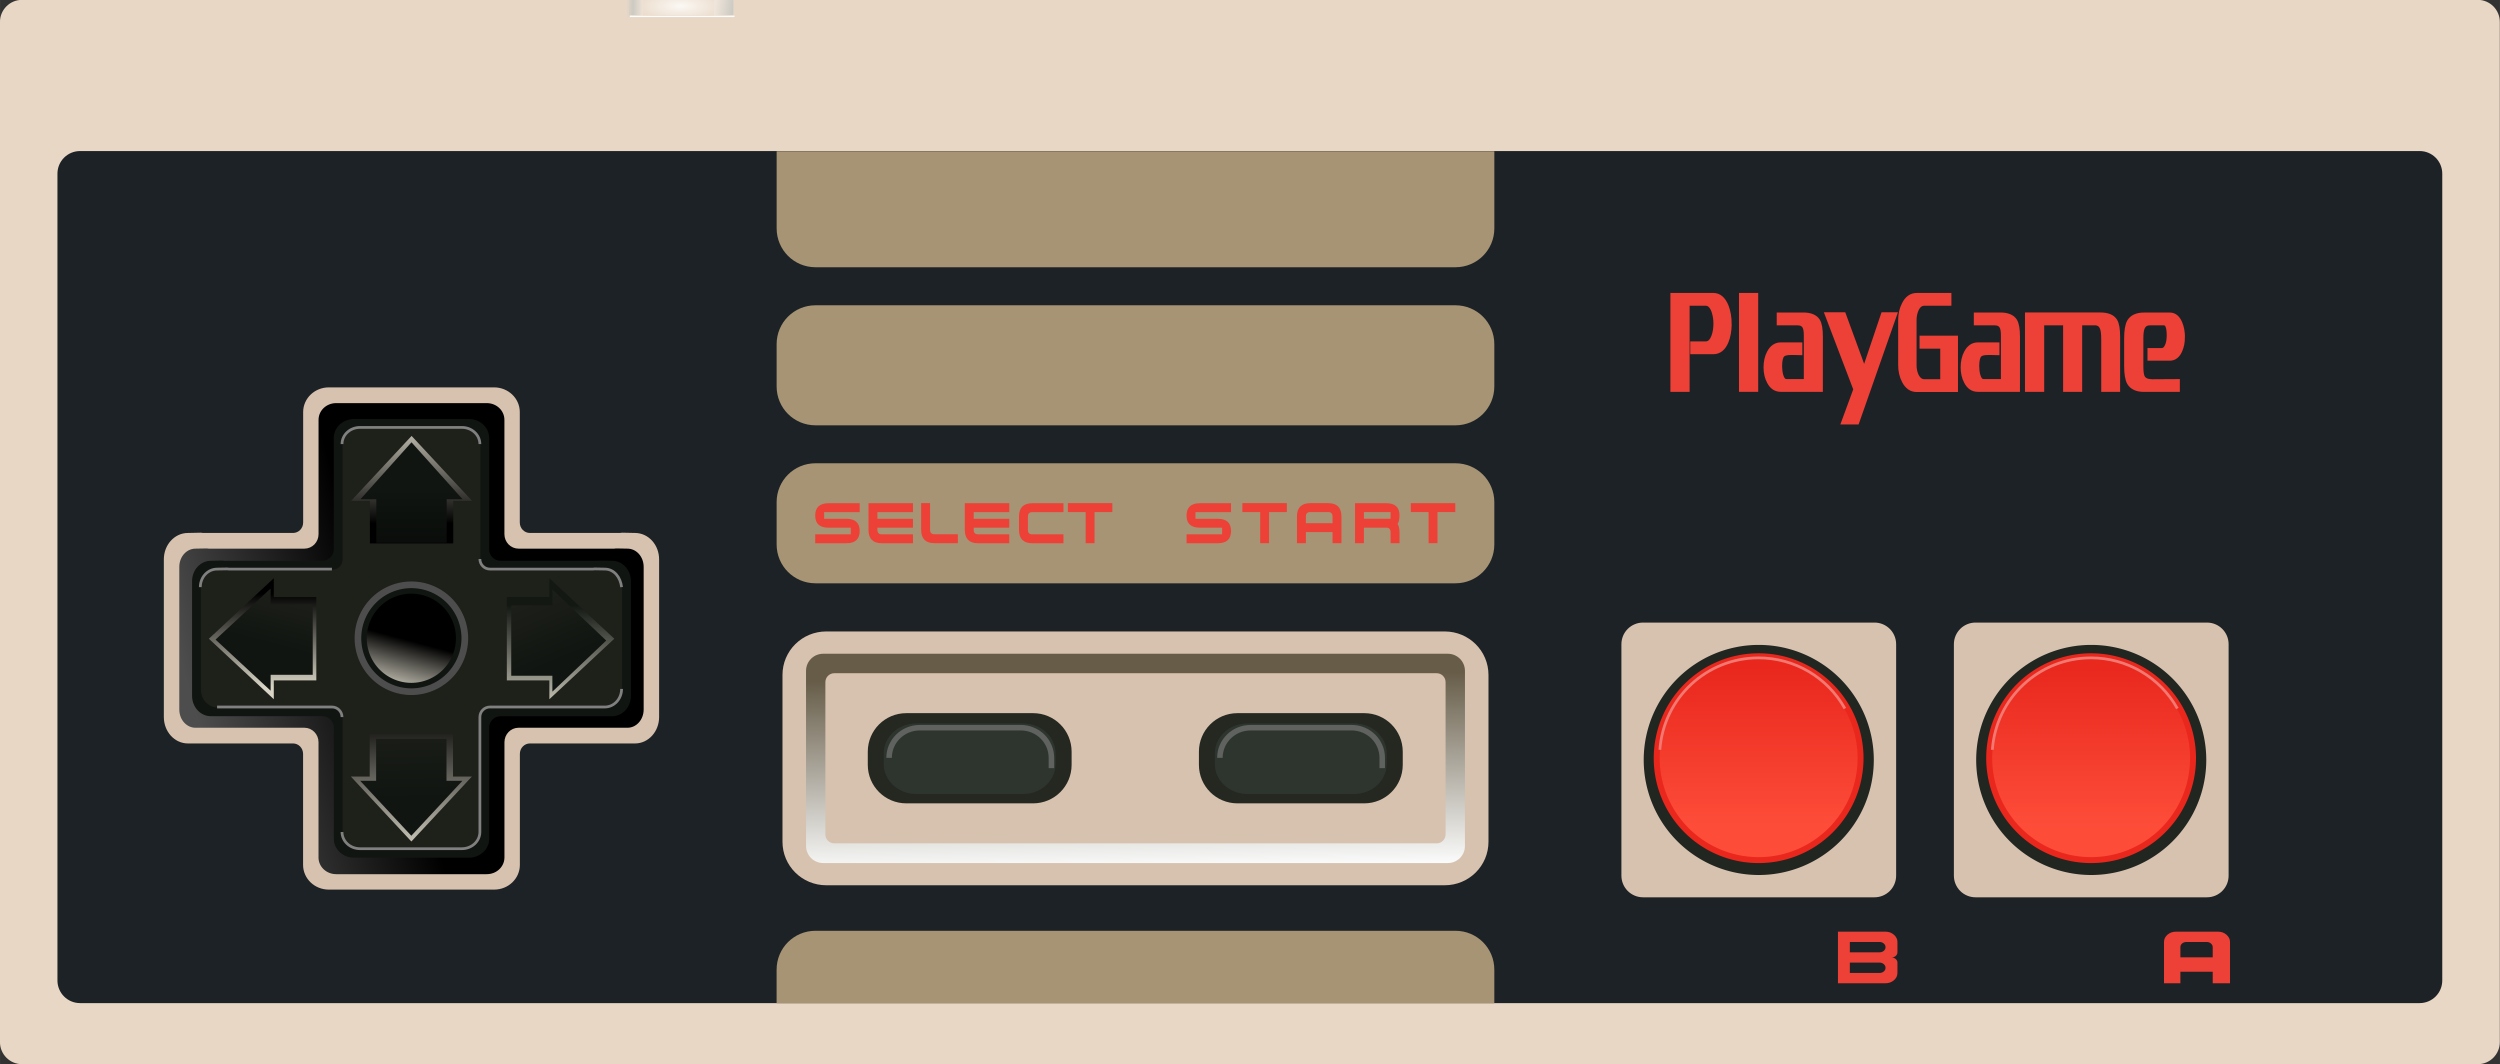 <?xml version="1.0" encoding="UTF-8"?>
<svg width="500" height="212.87" version="1.1" viewBox="0 0 132.292 56.323" xmlns="http://www.w3.org/2000/svg">
 <rect x="0" y="0" width="132.292" height="56.323" fill="#333333" stroke="none"/>
 <defs>
  <linearGradient id="aa" x1="873.14" x2="872.73" y1="529.47" y2="501.53" gradientTransform="matrix(.365 0 0 .365 -257.81 55.444)" gradientUnits="userSpaceOnUse">
   <stop stop-color="#fcfdfd" offset="0"/>
   <stop stop-color="#665c48" offset="1"/>
  </linearGradient>
  <linearGradient id="ab" x1="1012.7" x2="1012.7" y1="504.48" y2="527.73" gradientTransform="translate(-48.695 -1027.8)" gradientUnits="userSpaceOnUse">
   <stop stop-color="#fd4d39" offset="0"/>
   <stop stop-color="#e9271d" offset="1"/>
  </linearGradient>
  <linearGradient id="ad" x1="646.16" x2="673.7" y1="771.61" y2="763.8" gradientTransform="matrix(.365 0 0 .365 -225.93 -42.728)" gradientUnits="userSpaceOnUse">
   <stop stop-color="#4d4d4d" offset="0"/>
   <stop offset="1"/>
  </linearGradient>
  <linearGradient id="u" x1="662.42" x2="662.42" y1="733.84" y2="720.24" gradientTransform="matrix(.365 0 0 .365 -229.22 -28.783)" gradientUnits="userSpaceOnUse">
   <stop stop-color="#d8d5c6" offset="0"/>
   <stop offset="1"/>
  </linearGradient>
  <linearGradient id="v" x1="708.09" x2="708.09" y1="737.92" y2="721.95" gradientTransform="matrix(.365 0 0 .365 -229.22 -28.783)" gradientUnits="userSpaceOnUse">
   <stop stop-color="#d8d5c6" offset="0"/>
   <stop stop-color="#131813" offset="1"/>
  </linearGradient>
  <linearGradient id="s" x1="656.27" x2="677.13" y1="726.82" y2="726.82" gradientUnits="userSpaceOnUse">
   <stop stop-color="#d8d5c6" offset="0"/>
   <stop offset="1"/>
  </linearGradient>
  <linearGradient id="t" x1="719.53" x2="704.33" y1="728.67" y2="728.67" gradientTransform="matrix(0 -.365 .365 0 -243.5 487.49)" gradientUnits="userSpaceOnUse">
   <stop stop-color="#d8d5c6" offset="0"/>
   <stop offset="1"/>
  </linearGradient>
  <linearGradient id="x" x1="760.77" x2="760.57" y1="771.82" y2="758.72" gradientTransform="matrix(1 0 0 1.02 -2.5e-5 -15.439)" gradientUnits="userSpaceOnUse">
   <stop stop-color="#101511" offset="0"/>
   <stop stop-color="#1e201a" offset="1"/>
  </linearGradient>
  <linearGradient id="y" x1="761.22" x2="761.22" y1="726.99" y2="745.72" gradientTransform="matrix(.365 0 0 .386 -255.87 -52.026)" gradientUnits="userSpaceOnUse">
   <stop stop-color="#101511" offset="0"/>
   <stop offset="1"/>
  </linearGradient>
  <linearGradient id="z" x1="781.45" x2="777.26" y1="751.7" y2="741.82" gradientTransform="translate(-.166 .333)" gradientUnits="userSpaceOnUse">
   <stop stop-color="#101511" offset="0"/>
   <stop stop-color="#1e201a" offset="1"/>
  </linearGradient>
  <linearGradient id="w" x1="742.12" x2="744.31" y1="749.67" y2="741.51" gradientTransform="matrix(1.023 0 0 1 -17.03 .201)" gradientUnits="userSpaceOnUse">
   <stop stop-color="#101511" offset="0"/>
   <stop stop-color="#1e201a" offset="1"/>
  </linearGradient>
  <linearGradient id="ac" x1="686.13" x2="688.13" y1="734.7" y2="727.24" gradientTransform="translate(2.6241e-5 6.1435e-5)" gradientUnits="userSpaceOnUse">
   <stop stop-color="#d7d4c5" offset="0"/>
   <stop offset="1"/>
  </linearGradient>
  <linearGradient id="ae" x1="1012.7" x2="1012.7" y1="504.48" y2="527.73" gradientTransform="translate(-48.695 -1027.8)" gradientUnits="userSpaceOnUse">
   <stop stop-color="#fd4d39" offset="0"/>
   <stop stop-color="#e9281e" offset="1"/>
  </linearGradient>
  <linearGradient id="af" x1="35.192" x2="35.545" y1="199.79" y2="199.79" gradientTransform="matrix(2.08 0 0 1 -37.746 -.023)" gradientUnits="userSpaceOnUse">
   <stop stop-color="#cbcac3" offset="0"/>
   <stop stop-color="#eee1d4" offset="1"/>
  </linearGradient>
  <linearGradient id="ag" x1="35.192" x2="35.786" y1="199.79" y2="199.74" gradientTransform="matrix(.891 0 0 1 -66.806 -.023)" gradientUnits="userSpaceOnUse">
   <stop stop-color="#cbcac3" offset="0"/>
   <stop stop-color="#e8d7c5" offset="1"/>
  </linearGradient>
  <linearGradient id="ah" x1="35.192" x2="35.538" y1="199.79" y2="199.77" gradientTransform="matrix(4.056 0 0 1 -178.93 -.023)" gradientUnits="userSpaceOnUse">
   <stop stop-color="#cbcac3" offset="0"/>
   <stop stop-color="#f0e5da" offset="1"/>
  </linearGradient>
  <radialGradient id="aj" cx="37.378" cy="199.67" r="2.376" gradientTransform="matrix(1 0 0 .357 -7.4854e-6 128.35)" gradientUnits="userSpaceOnUse">
   <stop stop-color="#fbf8f4" offset="0"/>
   <stop stop-color="#e8d7c5" offset="1"/>
  </radialGradient>
  <linearGradient id="ai" x1="37.448" x2="37.448" y1="200.04" y2="199.93" gradientTransform="matrix(3.78 0 0 3.78 0 -622.52)" gradientUnits="userSpaceOnUse">
   <stop stop-color="#fff" offset="0"/>
   <stop stop-color="#e8d7c5" offset="1"/>
  </linearGradient>
 </defs>
 <g transform="translate(0 -240.68)">
  <g transform="translate(-4.077e-6 37.985)">
   <g transform="matrix(.365 0 0 .365 -257.81 120.65)" fill-rule="evenodd">
    <path d="m709.53 224.76h356.01c1.778 0 3.209 1.431 3.209 3.209v147.89c0 1.778-1.431 3.209-3.209 3.209h-356.01c-1.778 0-3.209-1.431-3.209-3.209v-147.89c0-1.778 1.431-3.209 3.209-3.209z" fill="#e8d7c5" style="paint-order:normal"/>
    <path d="m717.94 246.68h339.18c1.82 0 3.286 1.465 3.286 3.286v116.96c0 1.82-1.465 3.286-3.286 3.286h-339.18c-1.82 0-3.286-1.465-3.286-3.286v-116.96c0-1.82 1.465-3.286 3.286-3.286z" fill="#1d2226" style="paint-order:normal"/>
   </g>
   <path d="m43.153 218.85h33.865c1.14 0 2.057 0.918 2.057 2.057v2.238c0 1.14-0.918 2.057-2.057 2.057h-33.865c-1.14 0-2.057-0.918-2.057-2.057v-2.238c0-1.14 0.918-2.057 2.057-2.057z" fill="#a69474" fill-rule="evenodd" style="paint-order:normal"/>
   <path d="m43.153 227.21h33.865c1.14 0 2.057 0.918 2.057 2.057v2.238c0 1.14-0.918 2.057-2.057 2.057h-33.865c-1.14 0-2.057-0.918-2.057-2.057v-2.238c0-1.14 0.918-2.057 2.057-2.057z" fill="#a69474" fill-rule="evenodd" style="paint-order:normal"/>
   <path d="m79.076 210.7v4.08c0 1.14-0.918 2.057-2.057 2.057h-33.865c-1.14 0-2.057-0.918-2.057-2.057v-4.08z" fill="#a69474" fill-rule="evenodd" style="paint-order:normal"/>
   <path d="m43.153 251.95h33.865c1.14 0 2.057 0.918 2.057 2.057v1.778h-37.98v-1.778c0-1.14 0.918-2.057 2.057-2.057z" fill="#a69474" fill-rule="evenodd" style="paint-order:normal"/>
   <path d="m43.724 236.11h32.724c1.284 0 2.318 1.027 2.318 2.303v8.825c0 1.276-1.034 2.303-2.318 2.303h-32.724c-1.284 0-2.318-1.027-2.318-2.303v-8.825c0-1.276 1.034-2.303 2.318-2.303z" fill="#d7c2af" fill-rule="evenodd" style="paint-order:normal"/>
   <path d="m43.561 237.29h33.051c0.504 0 0.909 0.405 0.909 0.909v9.258c0 0.504-0.405 0.909-0.909 0.909h-33.051c-0.504 0-0.909-0.405-0.909-0.909v-9.258c0-0.504 0.405-0.909 0.909-0.909z" fill="url(#aa)" fill-rule="evenodd" style="paint-order:normal"/>
   <path d="m44.15 238.32h31.872c0.263 0 0.474 0.211 0.474 0.474v8.055c0 0.263-0.211 0.474-0.474 0.474h-31.872c-0.263 0-0.474-0.211-0.474-0.474v-8.055c0-0.263 0.211-0.474 0.474-0.474z" fill="#d7c2af" fill-rule="evenodd" style="paint-order:normal"/>
   <g transform="matrix(.365 0 0 .365 -258.53 55.444)" fill-rule="evenodd">
    <g transform="translate(1.36)">
     <path d="m838.34 506.82h18.37c3.097 0 5.591 2.494 5.591 5.591v1.897c0 3.097-2.494 5.591-5.591 5.591h-18.37c-3.097 0-5.591-2.494-5.591-5.591v-1.897c0-3.097 2.494-5.591 5.591-5.591z" fill="#252721" style="paint-order:normal"/>
     <path d="m839.77 508.31h15.497c2.613 0 4.716 1.951 4.716 4.375v1.484c0 2.424-2.103 4.375-4.716 4.375h-15.497c-2.613 0-4.716-1.951-4.716-4.375v-1.484c0-2.424 2.103-4.375 4.716-4.375z" fill="#2e352e" style="paint-order:normal"/>
    </g>
    <g transform="translate(49.368 -2.1935e-5)">
     <path d="m838.34 506.82h18.37c3.097 0 5.591 2.494 5.591 5.591v1.897c0 3.097-2.494 5.591-5.591 5.591h-18.37c-3.097 0-5.591-2.494-5.591-5.591v-1.897c0-3.097 2.494-5.591 5.591-5.591z" fill="#252721" style="paint-order:normal"/>
     <path d="m839.77 508.31h15.497c2.613 0 4.716 1.951 4.716 4.375v1.484c0 2.424-2.103 4.375-4.716 4.375h-15.497c-2.613 0-4.716-1.951-4.716-4.375v-1.484c0-2.424 2.103-4.375 4.716-4.375z" fill="#2e352e" style="paint-order:normal"/>
    </g>
   </g>
   <g transform="matrix(.392 0 0 .34 -257.81 55.444)" fill="#ff0" style="font-feature-settings:normal;font-variant-caps:normal;font-variant-ligatures:normal;font-variant-numeric:normal" aria-label="B">
    <path d="m911.41 584.52q0.326 0 0.565-0.226 0.238-0.238 0.238-0.577 0-0.326-0.238-0.565t-0.565-0.238h-4.015v1.606zm0-3.212q0.326 0 0.565-0.226 0.238-0.238 0.238-0.577 0-0.326-0.238-0.565t-0.565-0.238h-4.015v1.606zm-5.62 4.817v-8.029h6.423q0.665 0 1.129 0.477 0.477 0.477 0.477 1.129v1.606q0 0.339-0.238 0.577-0.238 0.226-0.565 0.226 0.326 0 0.565 0.238t0.238 0.565v1.606q0 0.677-0.477 1.142-0.477 0.464-1.129 0.464z" fill="#ed4036" stroke-width=".8" style="font-feature-settings:normal;font-variant-caps:normal;font-variant-ligatures:normal;font-variant-numeric:normal"/>
   </g>
   <g transform="matrix(.392 0 0 .34 -257.81 55.444)" fill="#ff0" style="font-feature-settings:normal;font-variant-caps:normal;font-variant-ligatures:normal;font-variant-numeric:normal" aria-label="A">
    <path d="m956.38 582.09v-1.584c0-0.217-0.08-0.406-0.238-0.565-0.159-0.159-0.347-0.238-0.565-0.238h-2.759c-0.226 0-0.418 0.08-0.577 0.238-0.151 0.159-0.226 0.347-0.226 0.565v1.584zm-6.577 4.037v-6.423c0-0.443 0.155-0.82 0.464-1.129 0.318-0.318 0.698-0.477 1.142-0.477h5.7c0.443 0 0.82 0.159 1.129 0.477 0.318 0.318 0.477 0.694 0.477 1.129v6.423h-2.335v-1.793h-4.365v1.793z" fill="#ed4036" stroke-width=".8" style="font-feature-settings:normal;font-variant-caps:normal;font-variant-ligatures:normal;font-variant-numeric:normal"/>
   </g>
   <g transform="matrix(.365 0 0 .365 -257.95 -10.502)" fill="#ed4036" stroke-width=".8">
    <path d="m824.9 662.86h4.511c1.289 0 1.934-0.591 1.934-1.773 0-1.181-0.645-1.772-1.934-1.772h-3.222v-0.966h5.156v-1.289h-4.511c-1.289 0-1.934 0.599-1.934 1.798 0 1.165 0.645 1.747 1.934 1.747h3.222v0.967h-5.156z"/>
    <path d="m839.07 662.86h-4.511c-1.288 0-1.934-0.645-1.934-1.934v-3.867h6.445v1.289h-5.156v0.966h5.156v1.289h-5.156v0.323c0 0.43 0.215 0.645 0.645 0.645h4.511z"/>
    <path d="m840.26 657.05v3.867c0 1.289 0.645 1.934 1.933 1.934h3.386v-1.289h-3.386c-0.43 0-0.644-0.215-0.644-0.645v-3.867h-1.289z"/>
    <path d="m853.03 662.86h-4.511c-1.289 0-1.933-0.645-1.933-1.934v-3.867h6.444v1.289h-5.156v0.966h5.156v1.289h-5.156v0.323c0 0.43 0.215 0.645 0.645 0.645h4.511z"/>
    <path d="m860.89 662.86h-4.511c-1.289 0-1.934-0.645-1.934-1.934v-1.934c0-1.289 0.644-1.933 1.934-1.933h4.511v1.289h-4.511c-0.43 0-0.645 0.215-0.645 0.645v1.934c0 0.43 0.215 0.645 0.645 0.645h4.511z"/>
    <path d="m861.53 657.05h6.445v1.289h-2.578v4.511h-1.288v-4.511h-2.578z"/>
    <path d="m878.74 662.86h4.511c1.289 0 1.933-0.591 1.933-1.773 0-1.181-0.643-1.772-1.933-1.772h-3.223v-0.966h5.155v-1.289h-4.511c-1.289 0-1.934 0.599-1.934 1.798 0 1.165 0.645 1.746 1.934 1.746h3.222v0.967h-5.156v1.289z"/>
    <path d="m886.83 657.05h6.446v1.289h-2.578v4.511h-1.289v-4.511h-2.578z"/>
    <path d="m899.9 659.95v-0.967c0-0.43-0.215-0.645-0.644-0.645h-2.578c-0.43 0-0.645 0.215-0.645 0.645v0.967zm-3.867 1.289v1.611h-1.288v-3.867c0-1.289 0.645-1.934 1.934-1.934h2.578c1.289 0 1.934 0.645 1.934 1.934v3.867h-1.289v-1.611z"/>
    <path d="m904.45 659.31h3.867v-0.967h-3.867zm0 1.289v2.255h-1.288v-5.8h4.511c1.289 0 1.934 0.589 1.934 1.766 0 0.559-0.092 0.969-0.277 1.231 0.184 0.305 0.277 0.703 0.277 1.192v1.611h-1.289v-1.611c0-0.43-0.215-0.645-0.645-0.645z"/>
    <path d="m911.25 657.05h6.445v1.289h-2.578v4.511h-1.289v-4.511h-2.578z"/>
   </g>
   <g transform="translate(9.184e-7 3.6837e-6)">
    <path d="m86.947 235.64h12.244c0.636 0 1.147 0.512 1.147 1.147v12.244c0 0.636-0.512 1.147-1.147 1.147h-12.244c-0.636 0-1.147-0.512-1.147-1.147v-12.244c0-0.636 0.512-1.147 1.147-1.147z" fill="#d7c2af" fill-rule="evenodd" style="paint-order:normal"/>
    <path d="m99.156 242.91a6.088 6.088 0 0 1 -6.088 6.088 6.088 6.088 0 0 1 -6.088 -6.088 6.088 6.088 0 0 1 6.088 -6.088 6.088 6.088 0 0 1 6.088 6.088z" fill="#222621" fill-rule="evenodd" style="paint-order:normal"/>
    <g transform="matrix(.365 0 0 .365 -257.81 55.444)" fill-rule="evenodd">
     <path d="m976.5 513.35a15.208 15.208 0 0 1 -15.208 15.208 15.208 15.208 0 0 1 -15.208 -15.208 15.208 15.208 0 0 1 15.208 -15.208 15.208 15.208 0 0 1 15.208 15.208z" fill="#e9271d" style="paint-order:normal"/>
     <path transform="scale(1,-1)" d="m975.64-513.35a14.345 14.345 0 0 1 -14.345 14.345 14.345 14.345 0 0 1 -14.345 -14.345 14.345 14.345 0 0 1 14.345 -14.345 14.345 14.345 0 0 1 14.345 14.345z" fill="url(#ab)" style="paint-order:normal"/>
    </g>
    <path d="m97.627 240.19c-0.925-1.655-2.673-2.682-4.569-2.682-2.748-7e-5 -5.028 2.124-5.223 4.865" fill="none" stroke="#f17972" stroke-width=".146" style="paint-order:normal"/>
   </g>
   <g transform="translate(9.184e-7 3.6837e-6)">
    <path d="m17.82 223.77c-0.65 0-1.174 0.485-1.177 1.088v6.024c-4e-6 0.365-0.294 0.659-0.659 0.659h-5.062c-0.04 0-0.079-5e-3 -0.118-0.012-0.234 3e-3 -0.401 8e-3 -0.65 0.012-0.606 0-1.094 0.526-1.094 1.179v7.53c0 0.653 0.488 1.179 1.094 1.179l0.768-1e-3h5.062c0.365 0 0.659 0.294 0.659 0.659v6.01c0.003 0.603 0.527 1.088 1.177 1.088h7.908c0.65 0 1.174-0.485 1.177-1.088v-6.01c0-0.365 0.294-0.659 0.659-0.659h5.062l0.768 1e-3c0.606 0 1.094-0.526 1.094-1.179v-7.53c0-0.653-0.488-1.179-1.094-1.179-0.25-3e-3 -0.416-9e-3 -0.65-0.012-0.038 7e-3 -0.077 0.012-0.118 0.012h-5.062c-0.365 0-0.659-0.294-0.659-0.659v-6.024c-0.003-0.603-0.527-1.088-1.177-1.088z" fill="url(#ad)" fill-rule="evenodd" style="paint-order:normal"/>
    <path d="m17.403 223.34c-0.672 0-1.212 0.514-1.216 1.155v5.849c0 0.388-0.303 0.7-0.68 0.7h-4.769c-0.042 0-0.082-6e-3 -0.121-0.014-0.242 4e-3 -0.414 0.01-0.672 0.014-0.626 0-1.13 0.558-1.13 1.251v8.344c0 0.693 0.504 1.252 1.13 1.252l0.793-1e-3h4.765c0.377 0 0.68 0.312 0.68 0.699v5.88c0.004 0.64 0.544 1.156 1.216 1.156h8.748c0.672 0 1.212-0.516 1.216-1.156v-5.88c0-0.388 0.303-0.699 0.68-0.699h4.765l0.793 1e-3c0.626 0 1.13-0.559 1.13-1.252v-8.344c0-0.693-0.504-1.251-1.13-1.251-0.258-4e-3 -0.43-0.01-0.672-0.014-0.04 7e-3 -0.08 0.014-0.121 0.014h-4.769c-0.377 0-0.68-0.312-0.68-0.7v-5.849c-0.004-0.64-0.544-1.155-1.216-1.155h-8.741zm0.387 0.541h7.968c0.596 0 1.076 0.457 1.079 1.025v6.055c7e-6 0.344 0.269 0.621 0.603 0.621h5.059c0.037 0 0.073-5e-3 0.108-0.011 0.215 3e-3 0.367 8e-3 0.596 0.011 0.556 0 1.003 0.495 1.003 1.11v7.549c0 0.615-0.448 1.111-1.003 1.111l-0.704-1e-3h-5.056c-0.335 0-0.604 0.277-0.604 0.621v6.103c-0.003 0.568-0.483 1.025-1.079 1.025h-7.973c-0.596 0-1.076-0.457-1.079-1.025v-6.103c-4e-6 -0.344-0.269-0.621-0.604-0.621h-5.056l-0.704 1e-3c-0.556 0-1.003-0.496-1.003-1.111v-7.549c0-0.615 0.448-1.11 1.003-1.11 0.229-3e-3 0.381-8e-3 0.596-0.011 0.035 6e-3 0.071 0.011 0.108 0.011h5.059c0.335 0 0.603-0.277 0.603-0.621v-6.055c0.003-0.568 0.483-1.025 1.079-1.025z" fill="#d7c2af" fill-rule="evenodd" stroke="#d7c2af" stroke-width=".292" style="paint-order:normal"/>
    <path d="m18.738 224.87c-0.594 0-1.072 0.443-1.075 0.994v5.904c-4e-6 0.333-0.268 0.602-0.602 0.602h-5.198c-0.037 0-0.072-5e-3 -0.107-0.011-0.214 3e-3 -0.366 8e-3 -0.594 0.011-0.554 0-0.999 0.48-0.999 1.077v6.072c0 0.596 0.446 1.077 0.999 1.077l0.701-1e-3h5.198c0.333 0 0.602 0.268 0.602 0.602v5.891c0.003 0.551 0.481 0.994 1.075 0.994h6.072c0.594 0 1.072-0.443 1.075-0.994v-5.891c0-0.333 0.268-0.602 0.602-0.602h5.198l0.701 1e-3c0.554 0 0.999-0.48 0.999-1.077v-6.072c0-0.596-0.446-1.077-0.999-1.077-0.228-3e-3 -0.38-8e-3 -0.594-0.011-0.035 6e-3 -0.071 0.011-0.107 0.011h-5.198c-0.333 0-0.602-0.268-0.602-0.602v-5.904c-0.003-0.551-0.481-0.994-1.075-0.994z" fill="#101511" fill-rule="evenodd" style="paint-order:normal"/>
    <path d="m19.08 225.34c-0.527 0-0.951 0.393-0.954 0.882v6.082c-4e-6 0.296-0.238 0.534-0.534 0.534h-5.455c-0.033 0-0.064-4e-3 -0.095-0.01-0.19 3e-3 -0.325 7e-3 -0.527 0.01-0.491 0-0.887 0.426-0.887 0.955v5.388c0 0.529 0.396 0.955 0.887 0.955l0.622-1e-3h5.455c0.296 0 0.534 0.238 0.534 0.534v6.083c0.003 0.489 0.427 0.882 0.954 0.882h5.388c0.527 0 0.951-0.393 0.954-0.882v-6.083c0-0.296 0.238-0.534 0.534-0.534h5.455l0.622 1e-3c0.491 0 0.887-0.426 0.887-0.955v-5.388c0-0.529-0.396-0.955-0.887-0.955-0.202-3e-3 -0.337-7e-3 -0.527-0.01-0.031 6e-3 -0.063 0.01-0.095 0.01h-5.455c-0.296 0-0.534-0.238-0.534-0.534v-6.082c-0.003-0.489-0.427-0.882-0.954-0.882z" fill="#1e201a" fill-rule="evenodd" style="paint-order:normal"/>
    <path d="m16.738 238.7h-2.25v0.997l-3.437-3.202 3.437-3.202v0.997h2.25z" fill="url(#u)"/>
    <path d="m26.819 238.7h2.25v0.997l3.437-3.202-3.437-3.202v0.997h-2.25z" fill="url(#v)"/>
    <path transform="matrix(0 -.365 .365 0 -243.5 487.49)" d="m673.84 732.8h-6.165v2.733l-9.416-8.773 9.416-8.773v2.733h6.165z" fill="url(#s)"/>
    <path d="m23.984 231.45v-2.25h0.997l-3.202-3.437-3.202 3.437h0.997v2.25z" fill="url(#t)"/>
    <path transform="matrix(.365 0 0 .365 -255.87 -36.705)" d="m755.54 763.01v6.084h-2.308l7.409 7.962 7.409-7.962h-2.308v-6.084z" fill="url(#x)"/>
    <path d="m19.912 231.42v-2.304h-0.842l2.704-3.015 2.704 3.015h-0.842v2.304z" fill="url(#y)"/>
    <path transform="matrix(.365 0 0 .365 -255.87 -36.705)" d="m775.13 753.86h5.964v2.308l7.805-7.409-7.805-7.409v2.308h-5.964z" fill="url(#z)"/>
    <path transform="matrix(.365 0 0 .365 -255.87 -36.705)" d="m746.35 753.72h-6.103v2.308l-7.987-7.409 7.987-7.409v2.308h6.103z" fill="url(#w)"/>
    <path transform="matrix(.365 0 0 .365 -229.22 -28.783)" d="m687.64 718.49a8.23 8.23 0 0 0 -8.23 8.23 8.23 8.23 0 0 0 8.23 8.23 8.23 8.23 0 0 0 8.23 -8.23 8.23 8.23 0 0 0 -8.23 -8.23zm0 1.533a6.697 6.697 0 0 1 6.697 6.697 6.697 6.697 0 0 1 -6.697 6.698 6.697 6.697 0 0 1 -6.698 -6.698 6.697 6.697 0 0 1 6.698 -6.697z" fill="#4d4d4d" fill-rule="evenodd" style="paint-order:normal"/>
    <path transform="matrix(.365 0 0 .365 -229.22 -28.783)" d="m694.5 726.72a6.864 6.864 0 0 1 -6.864 6.864 6.864 6.864 0 0 1 -6.864 -6.864 6.864 6.864 0 0 1 6.864 -6.864 6.864 6.864 0 0 1 6.864 6.864z" fill="url(#ac)" fill-rule="evenodd" stroke="#101511" stroke-width=".8px" style="paint-order:normal"/>
    <path transform="matrix(.365 0 0 .365 -257.81 55.444)" d="m775.9 467.81c-8e-3 -1.339-1.17-2.416-2.614-2.416l-14.762 3e-5c-1.444 0-2.606 1.077-2.614 2.416m-1.462 18.125h-14.945c-0.089 0-0.176-0.011-0.261-0.027-0.52 8e-3 -0.889 0.019-1.444 0.027-1.346 0-2.43 1.168-2.43 2.617m2.43 17.378 1.705-3e-3h14.945c0.81 0 1.462 0.652 1.462 1.462m0 16.666c8e-3 1.339 1.17 2.416 2.614 2.416h14.762c1.444 0 2.606-1.077 2.614-2.416v-16.666c0-0.81 0.652-1.462 1.462-1.462h14.945l1.705 3e-3c1.346 0 2.43-1.168 2.43-2.617m0-14.761c-0.162-1.44-1.084-2.617-2.43-2.617-0.554-8e-3 -0.923-0.019-1.444-0.027-0.085 0.015-0.171 0.027-0.261 0.027h-14.945c-0.81 0-1.462-0.652-1.462-1.462" fill="none" stroke="#808080" stroke-width=".4" style="paint-order:normal"/>
   </g>
   <path d="m47.048 242.8c0-0.885 0.725-1.597 1.625-1.597h5.34c0.9 0 1.625 0.712 1.625 1.597v0.542" fill="none" stroke="#5f625f" stroke-width=".292" style="paint-order:normal"/>
   <path d="m64.553 242.8c0-0.885 0.725-1.597 1.625-1.597h5.34c0.9 0 1.625 0.712 1.625 1.597v0.542" fill="none" stroke="#5f625f" stroke-width=".292" style="paint-order:normal"/>
   <g transform="translate(17.594 3.6837e-6)">
    <path d="m86.947 235.64h12.244c0.636 0 1.147 0.512 1.147 1.147v12.244c0 0.636-0.512 1.147-1.147 1.147h-12.244c-0.636 0-1.147-0.512-1.147-1.147v-12.244c0-0.636 0.512-1.147 1.147-1.147z" fill="#d7c2af" fill-rule="evenodd" style="paint-order:normal"/>
    <path d="m99.156 242.91a6.088 6.088 0 0 1 -6.088 6.088 6.088 6.088 0 0 1 -6.088 -6.088 6.088 6.088 0 0 1 6.088 -6.088 6.088 6.088 0 0 1 6.088 6.088z" fill="#222621" fill-rule="evenodd" style="paint-order:normal"/>
    <g transform="matrix(.365 0 0 .365 -257.81 55.444)" fill-rule="evenodd">
     <path d="m976.5 513.35a15.208 15.208 0 0 1 -15.208 15.208 15.208 15.208 0 0 1 -15.208 -15.208 15.208 15.208 0 0 1 15.208 -15.208 15.208 15.208 0 0 1 15.208 15.208z" fill="#e9271d" style="paint-order:normal"/>
     <path transform="scale(1,-1)" d="m975.64-513.35a14.345 14.345 0 0 1 -14.345 14.345 14.345 14.345 0 0 1 -14.345 -14.345 14.345 14.345 0 0 1 14.345 -14.345 14.345 14.345 0 0 1 14.345 14.345z" fill="url(#ae)" style="paint-order:normal"/>
    </g>
    <path d="m97.627 240.19c-0.925-1.655-2.673-2.682-4.569-2.682-2.748-7e-5 -5.028 2.124-5.223 4.865" fill="none" stroke="#f17972" stroke-width=".146" style="paint-order:normal"/>
   </g>
   <g fill="#ed4036" stroke="#ed4036" stroke-width=".261" style="font-feature-settings:normal;font-variant-caps:normal;font-variant-ligatures:normal;font-variant-numeric:normal" aria-label="PlayGame">
    <path d="m91.504 219.84q0 0.53-0.165 0.93-0.226 0.539-0.678 0.539h-1.087v-0.417h0.687q0.287 0 0.435-0.409 0.104-0.296 0.104-0.661 0-0.356-0.104-0.661-0.148-0.417-0.435-0.417h-0.982v4.556h-0.756v-4.973h2.139q0.443 0 0.678 0.565 0.165 0.426 0.165 0.948z" style="font-feature-settings:normal;font-variant-caps:normal;font-variant-ligatures:normal;font-variant-numeric:normal"/>
    <path d="m92.908 223.3h-0.756v-4.973h0.756z" style="font-feature-settings:normal;font-variant-caps:normal;font-variant-ligatures:normal;font-variant-numeric:normal"/>
    <path d="m96.33 223.3h-2.095q-0.4 0-0.609-0.409-0.174-0.322-0.174-0.756 0-0.443 0.174-0.774 0.217-0.417 0.609-0.417h1.009v0.417q-0.104 0-0.27-9e-3 -0.165 0-0.226 0-0.322 0-0.435 0.122-0.139 0.148-0.139 0.6 0 0.252 0.061 0.487 0.096 0.322 0.287 0.322h1.061v-2.443q0-0.322-0.078-0.461-0.104-0.2-0.4-0.2h-0.956v-0.417h1.269q0.565 0 0.765 0.313 0.148 0.235 0.148 0.843z" style="font-feature-settings:normal;font-variant-caps:normal;font-variant-ligatures:normal;font-variant-numeric:normal"/>
    <path d="m100.25 219.35-1.991 5.678h-0.687l0.635-1.73-1.504-3.947h0.852l1.095 2.991 1.009-2.991z" style="font-feature-settings:normal;font-variant-caps:normal;font-variant-ligatures:normal;font-variant-numeric:normal"/>
    <path d="m103.48 223.31h-2.052q-0.426 0-0.661-0.461-0.191-0.365-0.191-0.835v-2.374q0-0.478 0.191-0.843 0.235-0.469 0.661-0.469h1.704v0.417h-1.304q-0.278 0-0.426 0.33-0.113 0.252-0.113 0.565v2.374q0 0.313 0.113 0.556 0.157 0.322 0.426 0.322h0.974v-1.878h-1.095v-0.426h1.774z" style="font-feature-settings:normal;font-variant-caps:normal;font-variant-ligatures:normal;font-variant-numeric:normal"/>
    <path d="m106.76 223.3h-2.095q-0.4 0-0.609-0.409-0.174-0.322-0.174-0.756 0-0.443 0.174-0.774 0.217-0.417 0.609-0.417h1.009v0.417q-0.104 0-0.27-9e-3 -0.165 0-0.226 0-0.322 0-0.435 0.122-0.139 0.148-0.139 0.6 0 0.252 0.061 0.487 0.096 0.322 0.287 0.322h1.061v-2.443q0-0.322-0.078-0.461-0.104-0.2-0.4-0.2h-0.956v-0.417h1.269q0.565 0 0.765 0.313 0.148 0.235 0.148 0.843z" style="font-feature-settings:normal;font-variant-caps:normal;font-variant-ligatures:normal;font-variant-numeric:normal"/>
    <path d="m112.06 223.3h-0.739v-2.643q0-0.409-0.061-0.574-0.096-0.304-0.417-0.304h-0.791v3.521h-0.748v-3.521h-1.261v3.521h-0.756v-3.939h3.852q0.574 0 0.774 0.313 0.148 0.235 0.148 0.843z" style="font-feature-settings:normal;font-variant-caps:normal;font-variant-ligatures:normal;font-variant-numeric:normal"/>
    <path d="m115.49 220.53q0 0.4-0.139 0.713-0.183 0.409-0.53 0.409h-1.052v-0.409h0.626q0.209 0 0.322-0.313 0.07-0.217 0.07-0.487 0-0.661-0.27-0.661h-0.748q-0.304 0-0.409 0.27-0.07 0.165-0.07 0.539v1.487q0 0.443 0.087 0.591 0.122 0.226 0.522 0.226-0.157 0 1.322-9e-3v0.417h-1.765q-0.565 0-0.774-0.356-0.148-0.27-0.148-0.887v-1.452q0-0.617 0.148-0.887 0.209-0.356 0.774-0.356h1.365q0.348 0 0.53 0.426 0.139 0.33 0.139 0.739z" style="font-feature-settings:normal;font-variant-caps:normal;font-variant-ligatures:normal;font-variant-numeric:normal"/>
   </g>
   <g transform="matrix(1.164 0 0 1.169 -7.492 -30.363)">
    <path d="m34.957 199.34h4.831v0.808h-4.831z" fill="#e1d5cc" fill-rule="evenodd" style="paint-order:normal"/>
    <path d="m35.014 199.34h4.752v0.739h-4.752z" fill="url(#aj)" fill-rule="evenodd" style="paint-order:normal"/>
    <g transform="matrix(.586 0 0 1 14.439 .023)" fill-rule="evenodd">
     <path d="m35.447 199.32h0.769v0.739h-0.769z" fill="url(#af)" style="paint-order:normal"/>
     <path transform="scale(-1,1)" d="m-35.452 199.32h0.329v0.739h-0.329z" fill="url(#ag)" style="paint-order:normal"/>
    </g>
    <g transform="matrix(.586 0 0 1 18.547 .023)">
     <path transform="scale(-1,1)" d="m-36.221 199.32h1.5v0.739h-1.5z" fill="url(#ah)" fill-rule="evenodd" style="paint-order:normal"/>
    </g>
    <path transform="matrix(.265 0 0 .265 0 164.71)" d="m150 133.19a10.175 0.19 0 0 1 0.289 0.01v-0.01zm0.289 0.174a10.175 0.19 0 0 1 -9.168 0.109 10.175 0.19 0 0 1 -8.789 -0.096v0.311h17.957z" fill="url(#ai)" fill-rule="evenodd" style="paint-order:normal"/>
   </g>
  </g>
 </g>
</svg>
